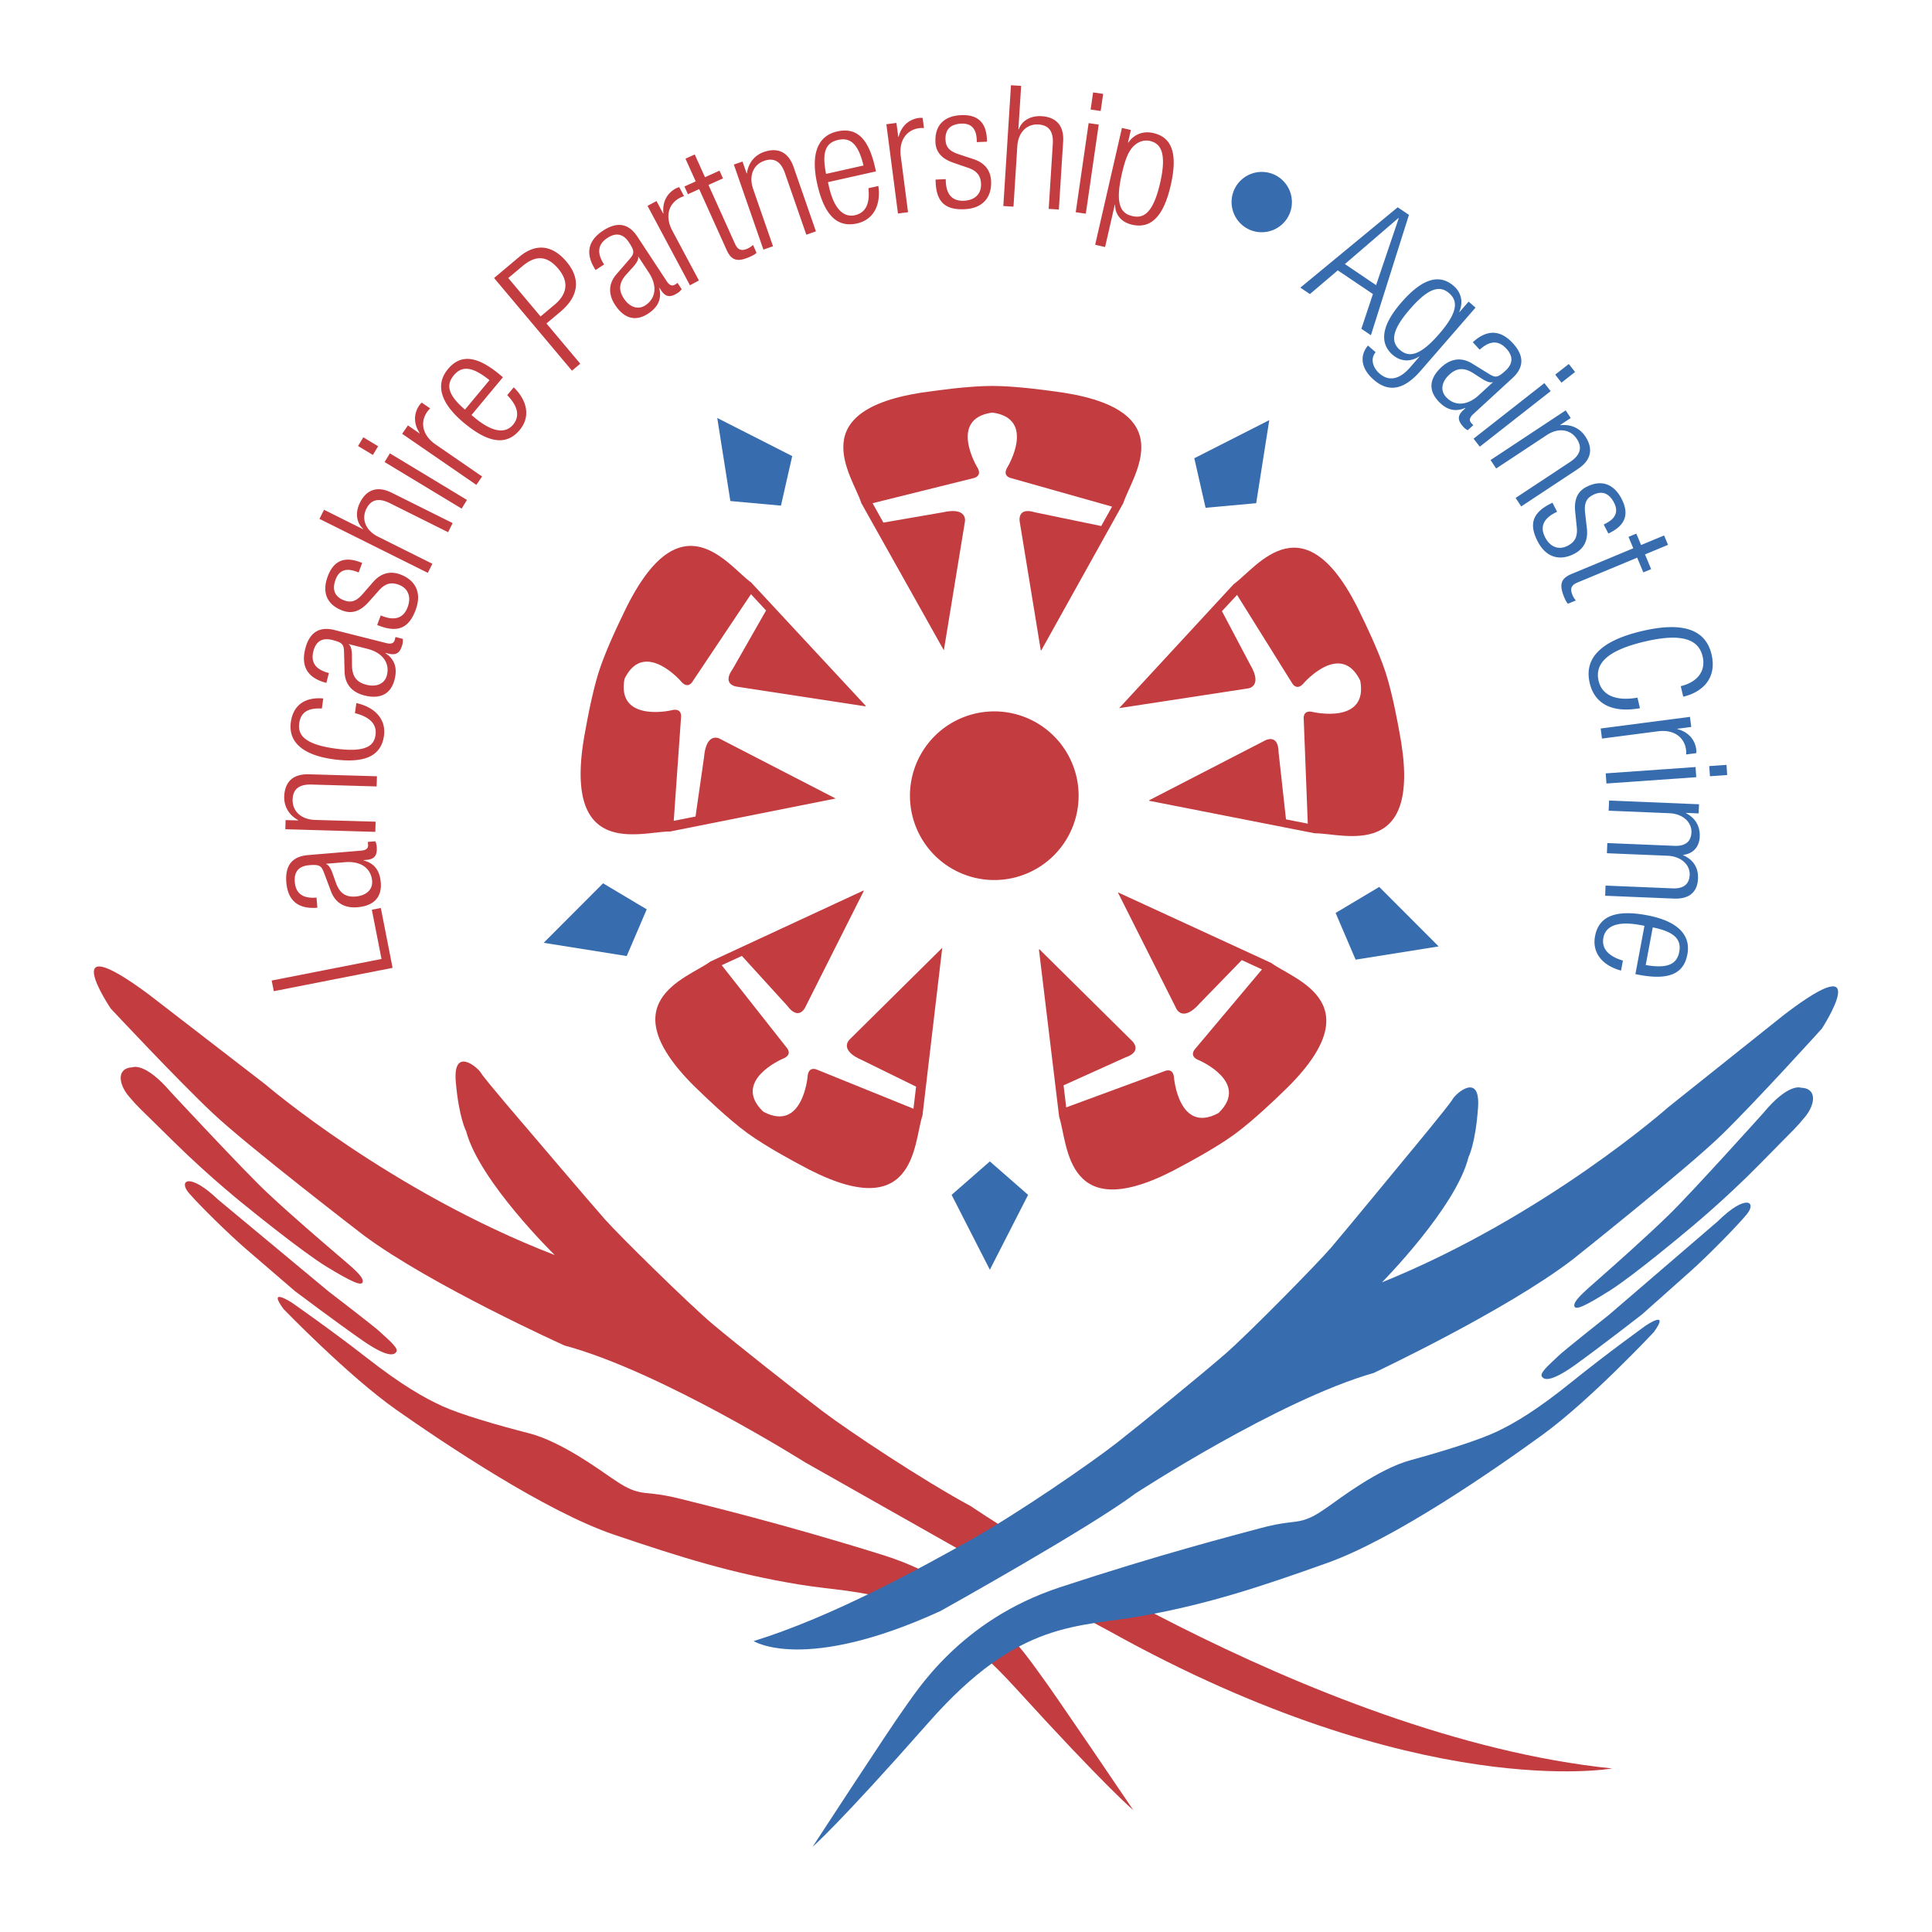 <svg xmlns="http://www.w3.org/2000/svg" width="2500" height="2500" viewBox="0 0 192.756 192.756"><g fill-rule="evenodd" clip-rule="evenodd"><path fill="#fff" d="M0 0h192.756v192.756H0V0z"/><path d="M80.317 145.894s-14.422-9.09-24-11.654c0 0-13.3-5.996-20.021-10.986 0 0-11.498-8.831-15.057-12.181-3.56-3.349-10.19-10.45-10.19-10.45s-5.648-8.397 3.746-1.444l11.66 8.995s12.464 10.705 28.891 17.041c0 0-7.523-7.35-8.839-12.353 0 0-.725-1.345-1.033-4.922-.308-3.577 2.201-1.451 2.523-.881s4.606 5.547 4.606 5.547 6.383 7.508 7.758 9.058c1.374 1.551 8.33 8.41 10.758 10.454 2.429 2.042 8.339 6.703 10.93 8.666 2.592 1.963 9.963 6.874 14.828 9.498 0 0 33.708 23.059 63.967 26.157 0 0-19.283 3.476-50.098-13.664l-12.373-6.666-18.056-10.215zM17.022 108.938s7.277 7.837 9.623 10.042 5.584 4.984 7.122 6.292 2.509 2.125 2.425 2.612c-.083.486-1.137-.007-3.568-1.48-2.431-1.474-7.855-5.889-7.855-5.889s-3.644-2.862-7.445-6.618-3.397-3.267-4.448-4.49c-1.051-1.225-1.286-2.851.339-2.924 0 0 1.222-.562 3.807 2.455zM21.765 119.688l11.009 9.154s4.697 3.599 5.101 4.007c.403.407 1.861 1.553 1.697 1.958-.165.406-.816.728-3.409-1.072-2.591-1.801-6.721-4.908-6.721-4.908s-3.238-2.779-4.937-4.25c-1.7-1.471-4.612-4.329-5.662-5.553-1.051-1.223.01-2.113 2.922.664z" fill="#c23c40"/><path d="M29.112 129.963s-2.512-1.638-.816.646c0 0 6.47 6.695 11.249 10.05 4.778 3.354 14.904 10.148 21.72 12.457s11.847 3.876 18.424 4.964c6.578 1.089 12.354.142 21.569 10.262 9.217 10.122 11.807 12.247 11.807 12.247s-7.988-11.821-9.281-13.534c-1.291-1.712-5.727-8.804-15.79-11.94s-17.369-4.879-19.966-5.541c-2.598-.662-3.412-.504-4.385-.752-.975-.249-1.704-.739-2.675-1.396-.972-.654-4.94-3.599-8.188-4.428-3.247-.828-6.899-1.902-8.683-2.724-1.785-.82-3.973-2.05-7.535-4.83-3.562-2.781-7.45-5.481-7.45-5.481z" fill="#c23c40"/><path fill="#fff" d="M85.538 160.318l17.249-9.202 10.789 6.703-10.849 3.535-9.022 8.411-8.167-9.447z"/><path d="M137.877 127.941s7.402-7.472 8.637-12.496c0 0 .703-1.355.951-4.938.25-3.581-2.225-1.416-2.537-.84-.312.575-4.514 5.622-4.514 5.622s-6.26 7.61-7.609 9.184c-1.348 1.573-8.191 8.545-10.586 10.628-2.395 2.082-8.229 6.839-10.787 8.844s-9.85 7.036-14.668 9.739c-4.82 2.703-13.658 7.604-21.573 10.048 0 0 5.028 3.226 18.633-2.996 0 0 14.864-8.28 19.424-11.709 0 0 14.271-9.324 23.805-12.046 0 0 13.199-6.214 19.838-11.312 0 0 11.354-9.018 14.857-12.425 3.504-3.406 10.018-10.615 10.018-10.615s5.51-8.489-3.77-1.384l-11.512 9.186c.002 0-12.287 10.907-28.607 17.51zM175.928 111.043s-7.146 7.954-9.457 10.197c-2.309 2.243-5.502 5.073-7.018 6.406s-2.475 2.167-2.383 2.652 1.139-.024 3.545-1.539c2.406-1.514 7.758-6.016 7.758-6.016s3.596-2.922 7.336-6.739c3.738-3.818 3.344-3.322 4.373-4.563 1.031-1.24 1.24-2.87-.387-2.917 0 0-1.23-.543-3.767 2.519zM171.361 121.867l-10.857 9.333s-4.637 3.676-5.035 4.09c-.396.415-1.834 1.583-1.664 1.986.172.402.828.714 3.391-1.129s6.641-5.018 6.641-5.018 3.191-2.831 4.865-4.33c1.676-1.497 4.541-4.403 5.572-5.645 1.029-1.239-.045-2.11-2.913.713z" fill="#376dae"/><path d="M164.186 132.261s2.484-1.679.826.633c0 0-6.359 6.799-11.082 10.232-4.725 3.432-14.736 10.391-21.514 12.81s-11.783 4.069-18.342 5.266c-6.559 1.195-12.35.343-21.397 10.613-9.049 10.27-11.604 12.438-11.604 12.438s7.794-11.95 9.058-13.685c1.264-1.732 5.583-8.896 15.592-12.196 10.01-3.301 17.287-5.163 19.873-5.867 2.586-.705 3.402-.561 4.371-.824.971-.265 1.691-.768 2.652-1.438.963-.67 4.881-3.679 8.113-4.561 3.232-.881 6.867-2.015 8.639-2.865 1.77-.851 3.938-2.115 7.453-4.953 3.518-2.84 7.362-5.603 7.362-5.603zM120.281 50.662l5.049-.458 1.305-8.287-7.479 3.802 1.125 4.943z" fill="#376dae"/><path d="M103.896 64.875l8.178-14.682c.854-2.73 6.258-9.556-7.139-11.177 0 0-3.5-.512-5.932-.512-2.431 0-5.931.512-5.931.512-13.397 1.621-7.993 8.446-7.14 11.177l8.236 14.688 2.105-12.855s.284-1.479-2.219-.91l-5.917 1.023-1.081-1.934 10.07-2.502s.967-.171.342-1.138c0 0-2.845-4.764 1.479-5.396h.113c4.324.632 1.48 5.396 1.48 5.396-.627.967.34 1.138.34 1.138l10.07 2.843-1.082 1.935-6.598-1.365c-1.82-.569-1.537.91-1.537.91l2.105 12.855.058-.006z" fill="#c23c40"/><path fill="#376dae" d="M133.254 91.085l1.996 4.66 8.285-1.32-5.928-5.937-4.353 2.597z"/><path d="M114.672 79.898l16.492 3.239c2.859-.032 11.023 2.998 8.426-10.243 0 0-.596-3.485-1.346-5.797-.752-2.312-2.32-5.481-2.32-5.481-5.682-12.239-10.504-4.99-12.838-3.335l-11.426 12.37 12.877-1.971s1.494-.187.18-2.392l-2.803-5.31 1.506-1.625 5.492 8.802s.461.867 1.188-.027c0 0 3.652-4.177 5.59-.261l.035.108c.734 4.307-4.676 3.074-4.676 3.074-1.111-.296-.977.675-.977.675l.406 10.454-2.174-.43-.74-6.697c-.021-1.906-1.34-1.179-1.34-1.179l-11.578 5.974.026.052z" fill="#c23c40"/><path fill="#376dae" d="M98.758 115.874l-3.816 3.338 3.816 7.471 3.816-7.471-3.816-3.338z"/><path d="M103.656 94.747l2.016 16.683c.916 2.711.557 11.408 12.348 4.847 0 0 3.131-1.643 5.098-3.071 1.969-1.43 4.498-3.899 4.498-3.899 9.885-9.186 1.5-11.53-.795-13.238l-15.297-7.043 5.854 11.636s.639 1.363 2.33-.567l4.184-4.306 2.014.93-6.676 7.942s-.682.707.393 1.121c0 0 5.102 2.183 1.977 5.235l-.094.065c-3.869 2.03-4.369-3.495-4.369-3.495-.062-1.15-.943-.72-.943-.72l-9.818 3.617-.264-2.2 6.143-2.773c1.807-.61.707-1.64.707-1.64l-9.26-9.163-.046.039z" fill="#c23c40"/><path fill="#376dae" d="M64.524 90.725l-4.355-2.597-5.927 5.937 8.285 1.32 1.997-4.66z"/><path d="M86.133 88.855l-15.246 7.072c-2.295 1.707-10.68 4.054-.794 13.238 0 0 2.53 2.47 4.497 3.899 1.968 1.429 5.099 3.07 5.099 3.07 11.792 6.562 11.432-2.136 12.347-4.846l1.973-16.724-9.26 9.164s-1.1 1.028 1.26 2.04l5.389 2.647-.263 2.201-9.618-3.894s-.882-.431-.945.72c0 0-.499 5.525-4.369 3.496l-.092-.066c-3.126-3.053 1.976-5.235 1.976-5.235 1.075-.414.393-1.121.393-1.121L72.005 96.3l2.011-.929 4.536 4.982c1.139 1.53 1.777.167 1.777.167l5.854-11.637-.05-.028z" fill="#c23c40"/><path fill="#376dae" d="M77.916 50.447l1.124-4.943-7.479-3.802 1.306 8.287 5.049.458z"/><path d="M86.372 70.418L74.935 58.105c-2.333-1.655-7.157-8.903-12.838 3.335 0 0-1.567 3.168-2.319 5.481-.751 2.312-1.345 5.797-1.345 5.797-2.598 13.241 5.564 10.211 8.425 10.242l16.517-3.292-11.578-5.974s-1.318-.727-1.551 1.829l-.854 5.942-2.173.43.73-10.349s.137-.972-.977-.676c0 0-5.41 1.233-4.676-3.073l.035-.108c1.938-3.916 5.59.261 5.59.261.727.894 1.188.027 1.188.027l5.816-8.696 1.506 1.625-3.337 5.854c-1.104 1.555.391 1.742.391 1.742l12.878 1.97.009-.054zM27.315 98.89l-.209-1.062 10.957-2.152-.965-4.913.896-.176 1.174 5.975-11.853 2.328zM34.424 86.021c1.602-.134 2.599.632 2.702 1.862.074.876-.589 1.475-1.634 1.562-1.062.089-1.628-.39-1.983-1.378l-.29-.825c-.135-.396-.368-.954-.681-1.029l-.002-.034 1.888-.158zm-2.844 3.532c-1.299.109-2.066-.353-2.167-1.55-.077-.91.274-1.584 1.421-1.681 1.045-.087 1.227.051 1.488.741l.699 1.86c.46 1.234 1.449 1.694 2.629 1.595 1.551-.129 2.47-.919 2.338-2.487-.083-.994-.497-1.876-1.711-2.182l-.002-.034.303-.025c.927-.078 1.071-.599 1.003-1.391a1.402 1.402 0 0 0-.141-.464l-.74.063.023.287c.03.354-.192.542-.698.584l-5.293.443c-1.416.118-2.32.873-2.165 2.727.157 1.888 1.26 2.678 3.097 2.524l-.084-1.01zM28.468 82.732l.026-.913 1.251.036.001-.034c-.982-.536-1.414-1.428-1.388-2.341.04-1.37.778-2.279 2.468-2.229l6.782.197-.03 1.015-6.494-.189c-1.234-.035-1.858.454-1.888 1.485-.035 1.183.855 2.004 2.242 2.045l6.038.176-.03 1.014-8.978-.262zM35.553 70.146c1.873.415 2.984 1.629 2.755 3.271-.263 1.876-1.724 2.799-5.075 2.331-3.083-.431-4.487-1.754-4.213-3.714.234-1.675 1.392-2.504 3.232-2.349l-.141 1.005c-1.407-.077-2.104.389-2.254 1.461-.152 1.089.392 2.088 3.541 2.527 3.352.468 3.938-.423 4.069-1.362.142-1.022-.52-1.78-2.055-2.166l.141-1.004zM36.649 64.732c1.559.394 2.253 1.441 1.951 2.638-.215.853-1.038 1.204-2.054.947-1.033-.261-1.413-.897-1.427-1.948l-.006-.874c0-.418-.039-1.021-.309-1.194l.008-.033 1.837.464zm-3.838 2.416c-1.263-.319-1.839-1.006-1.546-2.17.224-.885.775-1.409 1.891-1.127 1.017.256 1.144.446 1.167 1.184l.057 1.986c.034 1.316.82 2.073 1.968 2.363 1.509.381 2.634-.067 3.02-1.593.245-.967.14-1.936-.909-2.62l.009-.033.294.074c.902.228 1.207-.218 1.402-.989a1.41 1.41 0 0 0 .018-.484l-.722-.183-.071.278c-.087.345-.357.451-.85.327l-5.15-1.3c-1.378-.349-2.479.072-2.935 1.876-.464 1.837.321 2.942 2.109 3.394l.248-.983zM36.792 60.046c-.9 1.02-1.756 1.19-2.598.88-1.729-.64-2.03-1.977-1.502-3.404.586-1.587 1.666-2.018 3.205-1.449l.237.087-.352.952-.238-.087c-1.095-.404-1.743-.067-2.065.806-.411 1.111.018 1.756.859 2.066.587.217 1.118.197 1.835-.62l1.034-1.187c.851-.984 1.802-1.12 2.722-.78 1.444.533 2.203 1.751 1.546 3.528-.639 1.729-1.67 2.322-3.574 1.62l-.271-.1.353-.952.222.083c1.238.458 2.073.152 2.471-.927.375-1.015.044-1.877-.892-2.223-.746-.275-1.334-.15-1.978.568l-1.014 1.139zM31.874 51.768l.453-.909 3.891 1.94.015-.03c-.704-.635-.796-1.664-.321-2.618.612-1.226 1.663-1.741 3.176-.987l6.072 3.025-.453.909-5.814-2.898c-1.105-.551-1.877-.369-2.337.555-.529 1.061-.066 2.179 1.176 2.797l5.405 2.694-.453.908-10.81-5.386zM38.373 46.099l.525-.869 7.688 4.646-.525.869-7.688-4.646zm-2.65-1.601l.525-.869 1.477.893-.525.868-1.477-.892zM40.125 43.281l.575-.836 1.156.797.02-.028c-.601-.887-.633-1.915-.038-2.779.067-.097.148-.185.243-.264l.836.575a2.59 2.59 0 0 0-.32.376c-.633.919-.559 2.244.876 3.231L48.1 47.54l-.576.836-7.399-5.095zM46.39 40.868c-1.695-1.454-1.919-2.455-1.119-3.417.801-.963 1.825-.924 3.564.478l-2.445 2.939zm4.216-1.444c1.102 1.136 1.265 2.13.583 2.949-.638.768-1.833.961-3.823-.694l-.326-.271 3.138-3.771-.286-.238c-2.302-1.914-3.93-2.102-5.206-.566-1.267 1.521-.771 3.385 1.623 5.375 2.601 2.163 4.33 2.149 5.541.692 1.083-1.3.777-2.918-.595-4.257l-.649.781zM50.711 27.74l1.412-1.187c1.27-1.066 2.415-1.122 3.579.264 1.197 1.424.743 2.646-.358 3.571l-1.412 1.186-3.221-3.834zm6.354 9.244l.828-.696-3.373-4.015 1.386-1.164c2.111-1.773 1.823-3.564.626-4.988-1.317-1.567-2.951-1.985-4.738-.484l-2.5 2.101 7.771 9.246zM64.734 27.197c.883 1.343.688 2.584-.345 3.263-.735.483-1.578.187-2.154-.69-.585-.89-.436-1.617.264-2.4l.587-.648c.283-.308.662-.779.58-1.089l.028-.019 1.04 1.583zm-4.462-.812c-.716-1.088-.677-1.984.327-2.644.764-.501 1.524-.515 2.156.445.576.876.542 1.102.06 1.661l-1.301 1.503c-.865.994-.796 2.082-.146 3.071.854 1.301 1.988 1.73 3.302.866.834-.548 1.412-1.333 1.1-2.546l.029-.018.167.254c.512.777 1.038.654 1.703.217a1.42 1.42 0 0 0 .34-.344l-.409-.623-.24.158c-.296.195-.568.09-.847-.334l-2.918-4.438c-.781-1.187-1.875-1.621-3.431-.599-1.583 1.041-1.752 2.386-.739 3.926l.847-.555zM64.604 20.538l.895-.478.662 1.239.03-.016c-.127-1.063.317-1.991 1.242-2.485.105-.056.217-.097.338-.123l.478.896c-.166.05-.322.114-.457.187-.984.526-1.528 1.736-.707 3.272l2.646 4.954-.895.478-4.232-7.924zM69.759 18.869l-1.125.508-.348-.771 1.126-.508-1.022-2.267.925-.417 1.021 2.267 1.45-.654.348.771-1.45.653 2.648 5.875c.292.647.667.739 1.269.467.186-.083.356-.197.529-.35l.348.771c-.081.11-.298.245-.606.384-1.249.563-1.88.439-2.374-.655l-2.739-6.074zM73.217 16.418l.863-.299.411 1.182.032-.011c.152-1.109.833-1.829 1.696-2.128 1.294-.449 2.406-.084 2.962 1.514l2.225 6.408-.958.333-2.131-6.136c-.405-1.167-1.084-1.575-2.059-1.237-1.119.388-1.57 1.512-1.115 2.822l1.981 5.705-.959.332-2.948-8.485zM82.42 17.349c-.456-2.186-.022-3.115 1.198-3.389 1.222-.274 2.011.382 2.532 2.553l-3.73.836zm4.222 1.428c.178 1.572-.299 2.459-1.338 2.693-.974.218-2.04-.357-2.606-2.883l-.092-.413 4.787-1.073-.081-.363c-.655-2.921-1.83-4.062-3.778-3.625-1.931.433-2.677 2.212-1.996 5.249.74 3.302 2.118 4.345 3.968 3.93 1.651-.369 2.396-1.837 2.126-3.735l-.99.22zM88.432 12.395l1.006-.13.181 1.392.034-.005c.257-1.04 1.001-1.75 2.041-1.886.117-.015.237-.014.359.005l.13 1.006a2.576 2.576 0 0 0-.493.013c-1.107.144-2.042 1.084-1.818 2.812l.724 5.57-1.006.13-1.158-8.907zM95.146 16.245c-1.289-.435-1.777-1.159-1.817-2.054-.08-1.842 1.037-2.636 2.558-2.702 1.691-.073 2.505.755 2.576 2.394l.012.253-1.014.044-.012-.253c-.051-1.167-.613-1.633-1.542-1.592-1.184.052-1.612.697-1.573 1.592.027.625.251 1.106 1.283 1.451l1.495.494c1.236.403 1.73 1.229 1.771 2.209.068 1.538-.762 2.708-2.655 2.791-1.842.081-2.789-.641-2.876-2.668l-.013-.287 1.014-.044.01.236c.058 1.318.662 1.97 1.811 1.919 1.082-.047 1.748-.685 1.705-1.682-.035-.794-.377-1.287-1.29-1.604l-1.443-.497zM100.865 8.504l1.014.064-.275 4.338.035.001c.311-.895 1.223-1.38 2.285-1.313 1.369.086 2.252.854 2.146 2.542l-.428 6.77-1.014-.064.41-6.482c.076-1.232-.391-1.873-1.422-1.938-1.182-.074-2.031.788-2.119 2.171l-.381 6.027-1.014-.064.763-12.052zM108.613 12.284l1.006.146-1.287 8.889-1.006-.145 1.287-8.89zm.446-3.063l1.004.145-.248 1.708-1.004-.146.248-1.707zM115.746 18.253c-.74 3.231-1.781 3.531-2.771 3.304-1.006-.231-1.795-.949-1.055-4.181.348-1.517.678-2.344 1.244-2.855.441-.403 1.004-.586 1.564-.458.958.219 1.749 1.007 1.018 4.19zm-6.482 6.167l.99.228.967-4.221.033.007c.002.973.607 1.736 1.697 1.986 1.93.442 3.158-.908 3.85-3.925.697-3.034.211-4.776-1.736-5.222-1.121-.257-1.994.219-2.492.956l-.033-.008.287-1.253-.891-.204-2.672 11.656z" fill="#c23c40"/><path d="M127.086 17.401a3.017 3.017 0 0 1 1.559 3.963 3.017 3.017 0 0 1-3.963 1.557 3.018 3.018 0 0 1-1.559-3.963 3.017 3.017 0 0 1 3.963-1.557zM134.18 26.347l5.346-4.597.027.019-2.26 6.679-3.113-2.101zm-4.444 2.351l.955.643 2.779-2.368 3.508 2.364-1.154 3.465.953.644 3.795-12.009-1.121-.757-9.715 8.018zM140.688 30.823c1.875-2.158 2.988-2.356 3.895-1.568.906.788.867 1.918-1.008 4.075-1.887 2.171-3 2.369-3.906 1.581-.907-.787-.868-1.917 1.019-4.088zm4.925.314l-.023-.022c.422-.977.199-1.933-.541-2.576-1.494-1.298-3.215-.686-5.246 1.65-2.352 2.708-1.904 4.307-.855 5.216.701.61 1.674.782 2.637.163l.025.022-.932 1.073c-1.043 1.2-2.107 1.418-3.039.609-.678-.588-.945-1.492-.391-2.13l-.766-.666c-.83.981-.74 2.27.576 3.413 1.531 1.331 3.055.973 4.686-.904l5.469-6.294-.689-.6-.911 1.046zM147.545 39.424c-1.184 1.087-2.439 1.095-3.275.186-.596-.647-.439-1.527.332-2.236.785-.722 1.527-.69 2.414-.126l.734.474c.348.229.875.527 1.168.396l.021.025-1.394 1.281zm.084-4.533c.959-.882 1.85-.988 2.662-.104.617.673.754 1.42-.092 2.199-.773.709-1 .712-1.631.327l-1.691-1.042c-1.121-.693-2.186-.451-3.057.351-1.146 1.053-1.387 2.24-.322 3.398.674.735 1.543 1.178 2.689.675l.021.025-.223.206c-.686.63-.479 1.13.059 1.715.092.1.219.188.395.28l.549-.503-.195-.212c-.24-.262-.18-.546.193-.889l3.912-3.595c1.045-.961 1.297-2.111.037-3.481-1.281-1.395-2.637-1.345-3.994-.097l.688.747zM154.084 38.224l.627.799-7.07 5.542-.625-.798 7.068-5.543zm2.436-1.909l.627.798-1.357 1.064-.627-.799 1.357-1.063zM156.209 40.945l.504.761-1.045.691.02.028c1.111-.127 1.977.355 2.48 1.117.758 1.143.678 2.311-.734 3.243l-5.66 3.741-.559-.847 5.42-3.582c1.029-.681 1.258-1.439.689-2.301-.654-.987-1.855-1.147-3.012-.382l-5.039 3.329-.559-.846 7.495-4.952zM157.16 51.096c-.146-1.353.307-2.099 1.104-2.511 1.639-.844 2.828-.163 3.525 1.19.775 1.504.365 2.59-1.094 3.342l-.227.116-.465-.902.227-.117c1.037-.534 1.225-1.24.799-2.067-.543-1.052-1.309-1.172-2.105-.761-.557.287-.898.692-.779 1.772l.178 1.563c.152 1.292-.391 2.085-1.264 2.535-1.367.705-2.777.443-3.646-1.241-.846-1.639-.588-2.799 1.217-3.729l.256-.132.467.902-.213.108c-1.172.604-1.51 1.426-.982 2.448.496.962 1.355 1.299 2.242.842.707-.364 1.012-.882.916-1.842l-.156-1.516zM162.953 54.702l-.477-1.139.781-.325.475 1.14 2.297-.955.391.937-2.297.955.611 1.468-.781.324-.611-1.468-5.951 2.477c-.656.272-.758.645-.504 1.253.078.188.188.362.334.54l-.781.325c-.107-.083-.236-.305-.367-.618-.525-1.265-.383-1.892.727-2.353l6.153-2.561zM163.619 70.658c-2.719.488-4.51-.391-5.01-2.498-.57-2.403.971-4.194 5.184-5.193 4.215-1 6.395-.091 6.965 2.311.566 2.388-.895 3.776-2.82 4.233l-.25-1.053c1.596-.379 2.541-1.455 2.182-2.969-.398-1.679-2.023-2.372-5.826-1.469-3.803.902-4.943 2.25-4.545 3.928.352 1.481 1.818 2.021 3.871 1.655l.249 1.055zM168.607 71.521l.131 1.007-1.393.181.004.034c1.041.256 1.752 1 1.887 2.04.016.118.014.237-.004.359l-1.006.131a2.492 2.492 0 0 0-.014-.493c-.145-1.107-1.086-2.042-2.812-1.817l-5.57.724-.131-1.006 8.908-1.16zM169.166 76.528l.07 1.013-8.961.63-.072-1.012 8.963-.631zm3.088-.217l.07 1.012-1.721.122-.072-1.013 1.723-.121zM169.512 80.242l-.037.913-1.252-.052v.034c.977.515 1.4 1.345 1.359 2.342-.045 1.082-.732 1.713-1.65 1.811v.034c.98.446 1.525 1.197 1.477 2.346-.051 1.251-.795 2.05-2.4 1.983l-6.863-.283.041-1.014 6.711.277c1.064.044 1.643-.422 1.682-1.336.041-1.014-.838-1.863-2.225-1.92l-6.035-.249.043-1.015 6.711.277c1.064.044 1.643-.424 1.68-1.336.041-1.014-.838-1.863-2.223-1.92l-6.035-.249.043-1.014 8.973.371zM164.896 92.525c2.189.445 2.871 1.209 2.643 2.439-.23 1.231-1.145 1.696-3.346 1.319l.703-3.758zm-2.978 3.314c-1.516-.456-2.143-1.246-1.945-2.292.184-.981 1.133-1.732 3.678-1.255l.416.078-.904 4.821.365.068c2.943.551 4.455-.077 4.822-2.039.365-1.945-.975-3.332-4.035-3.906-3.326-.623-4.828.232-5.178 2.094-.311 1.663.744 2.927 2.594 3.429l.187-.998z" fill="#376dae"/><path d="M104.146 72.583a8.413 8.413 0 1 0 1.861 11.749 8.41 8.41 0 0 0-1.861-11.749z" fill="#c23c40"/></g></svg>